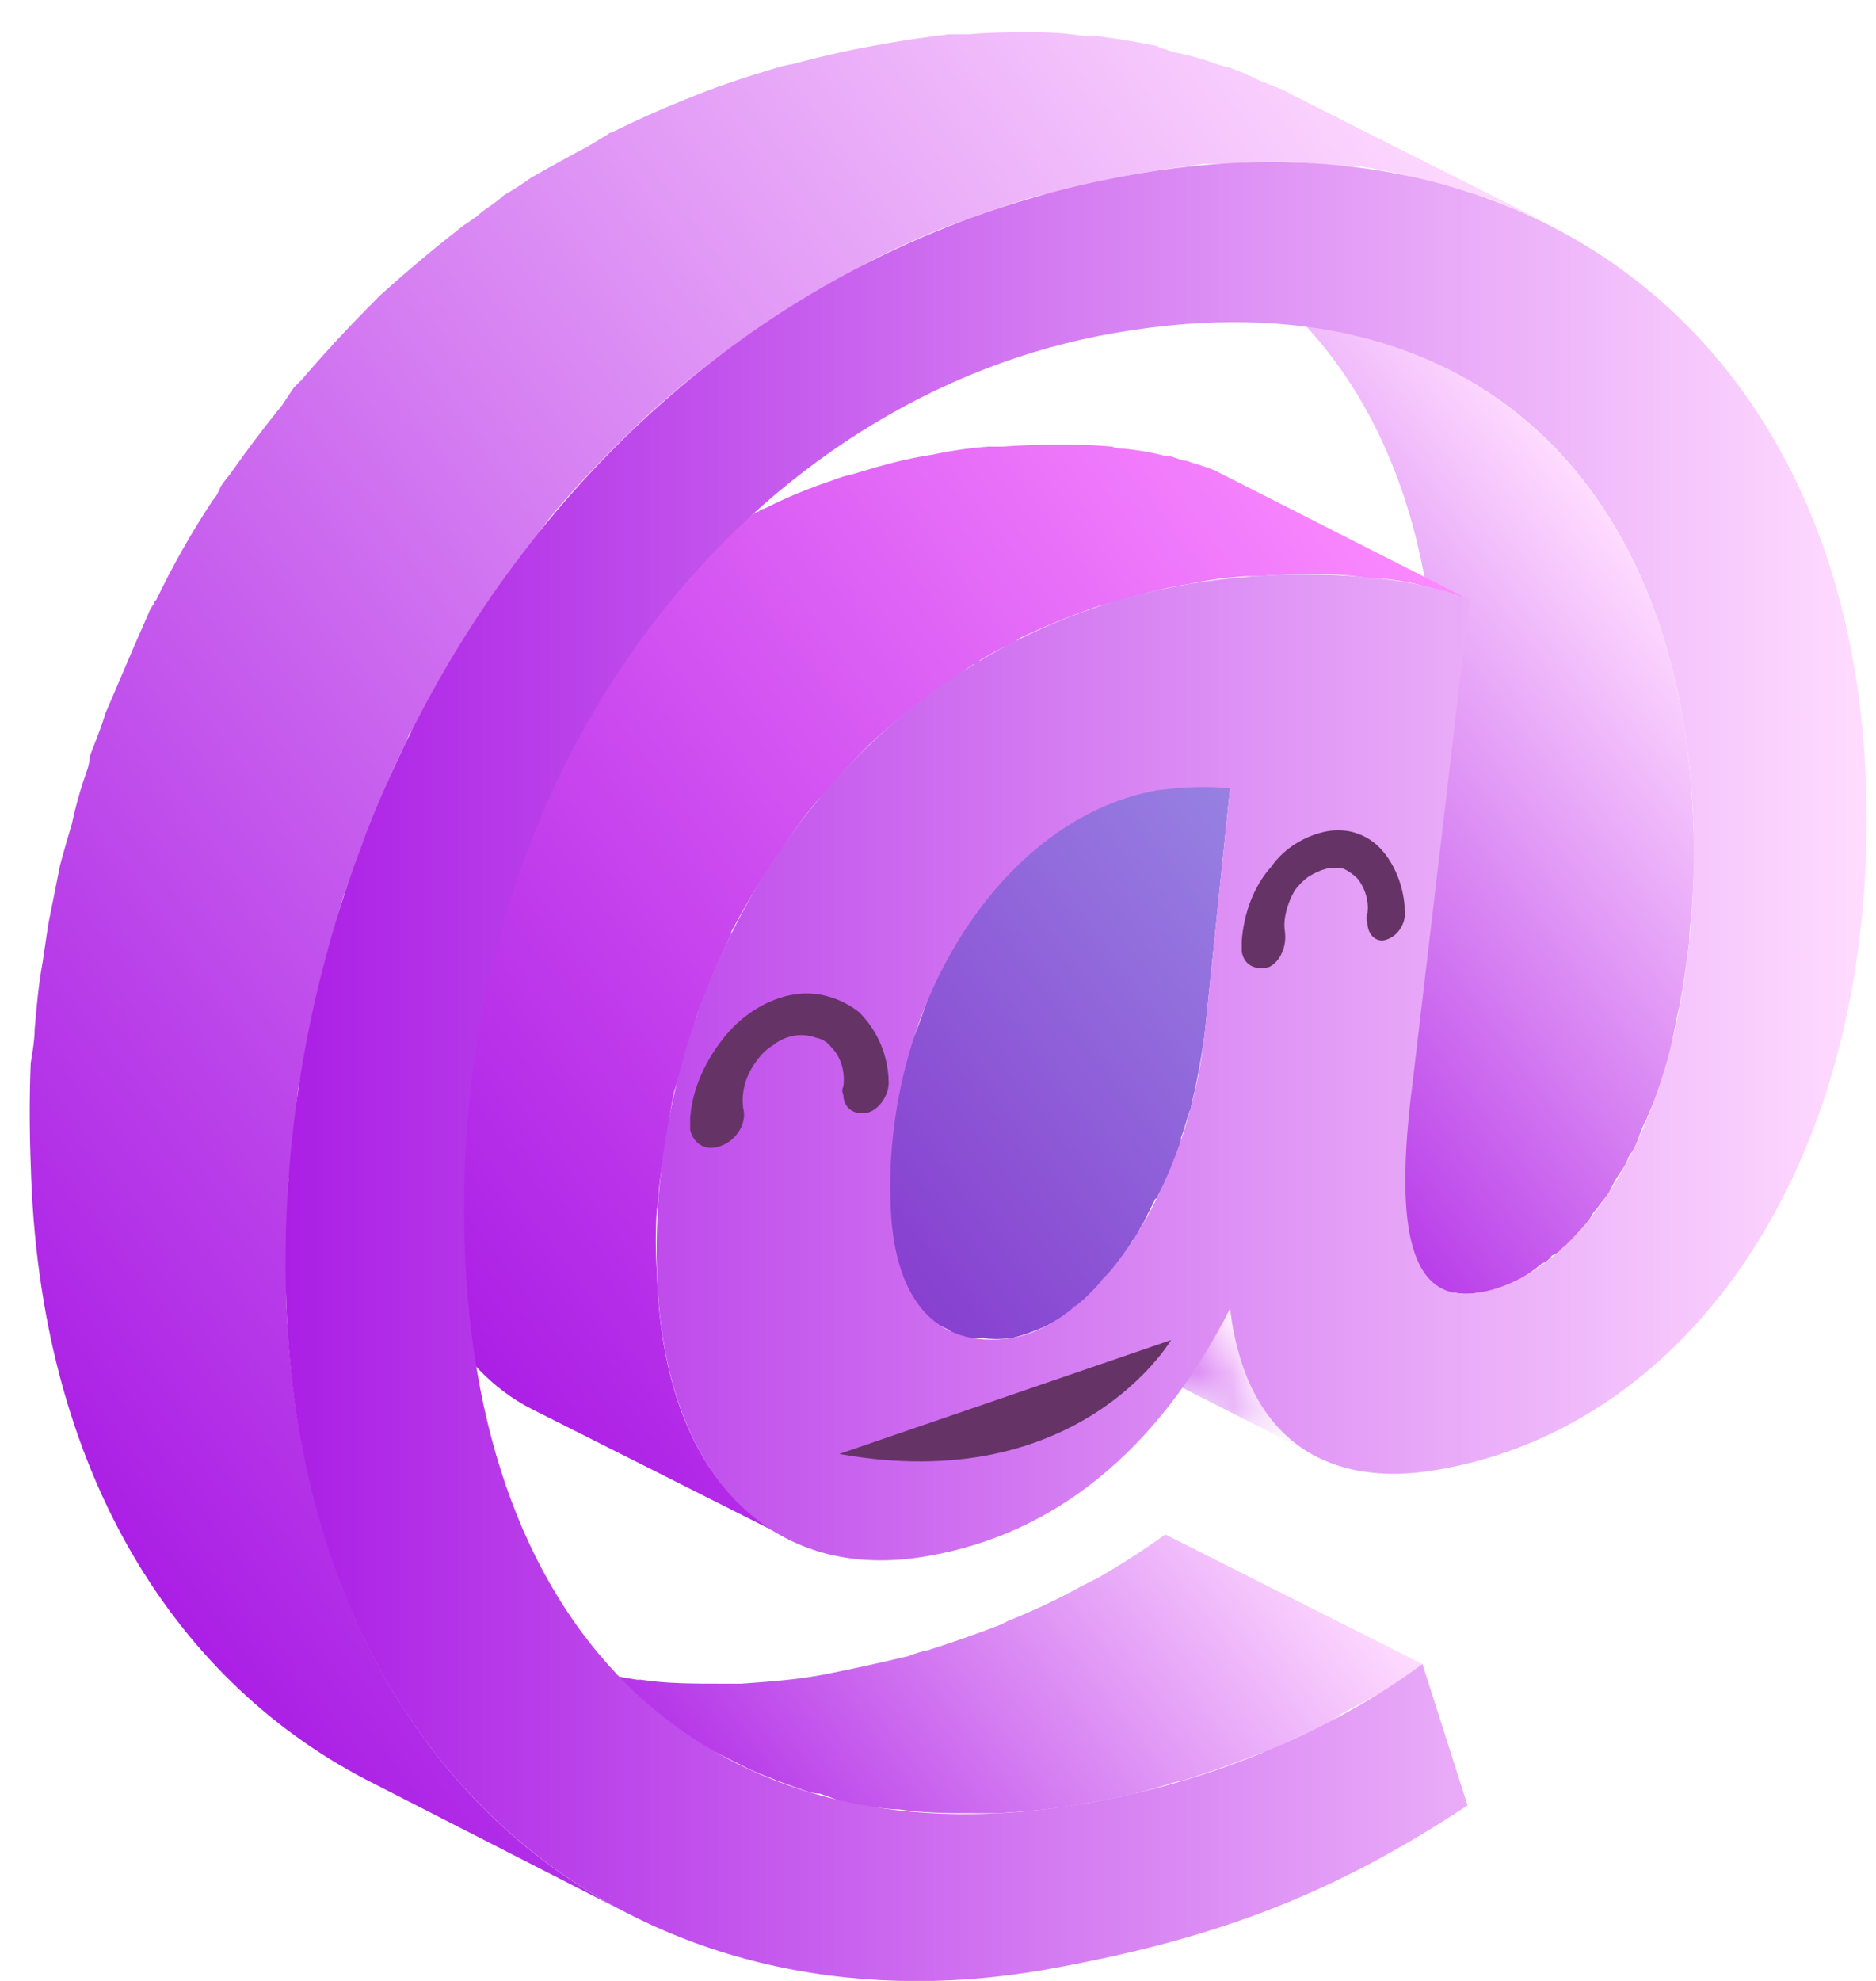 <svg width="54" height="57" viewBox="0 0 54 57" fill="none" xmlns="http://www.w3.org/2000/svg">
<mask id="mask0_1524_6370" style="mask-type:luminance" maskUnits="userSpaceOnUse" x="28" y="33" width="10" height="9">
<path d="M37.904 41.921L30.525 38.18C29.197 37.508 28.299 36.118 28.039 33.909L35.424 37.644C35.678 39.858 36.576 41.248 37.904 41.921Z" fill="white"/>
</mask>
<g mask="url(#mask0_1524_6370)">
<path d="M37.894 41.892L30.549 38.163C29.192 37.486 28.288 36.13 28.062 33.926L35.407 37.655C35.69 39.858 36.594 41.271 37.894 41.892Z" fill="url(#paint0_linear_1524_6370)"/>
</g>
<path d="M47.779 31.27C47.967 30.706 48.117 30.103 48.23 29.462C48.268 29.274 48.306 29.105 48.343 28.954C48.456 28.351 48.551 27.73 48.626 27.09C48.626 26.863 48.645 26.637 48.682 26.411C48.739 25.564 48.795 24.66 48.739 23.756C48.569 17.71 46.14 12.908 41.733 10.648L34.331 6.919C38.795 9.179 41.224 13.982 41.337 20.027C41.394 20.931 41.337 21.835 41.281 22.683C41.281 22.909 41.262 23.134 41.224 23.36C41.149 24.001 41.055 24.604 40.942 25.169C40.942 25.357 40.923 25.526 40.886 25.677C40.735 26.393 40.547 27.052 40.321 27.654C40.208 27.937 40.094 28.22 39.981 28.502C39.812 28.841 39.699 29.236 39.529 29.576C39.454 29.689 39.379 29.802 39.303 29.915C39.078 30.329 38.833 30.706 38.569 31.044C38.531 31.12 38.475 31.195 38.4 31.27C38.098 31.647 37.797 31.986 37.495 32.288C37.42 32.325 37.364 32.363 37.326 32.401C36.987 32.702 36.648 32.928 36.309 33.078C36.309 33.116 36.29 33.135 36.252 33.135C35.876 33.323 35.518 33.436 35.179 33.474C34.915 33.512 34.689 33.512 34.501 33.474C34.388 33.474 34.256 33.436 34.105 33.361L41.507 37.09C41.545 37.09 41.563 37.109 41.563 37.146C41.639 37.184 41.733 37.203 41.846 37.203C41.846 37.203 41.865 37.203 41.903 37.203C42.091 37.241 42.298 37.241 42.524 37.203C42.901 37.165 43.277 37.052 43.654 36.864C43.918 36.713 44.163 36.544 44.389 36.355C44.502 36.318 44.596 36.242 44.671 36.13C44.746 36.092 44.822 36.054 44.897 36.016C44.935 35.941 44.991 35.885 45.066 35.847C45.255 35.659 45.462 35.433 45.688 35.169C45.726 35.131 45.763 35.075 45.801 34.999C45.839 34.924 45.895 34.849 45.971 34.773C46.084 34.604 46.197 34.491 46.309 34.321C46.422 34.095 46.535 33.87 46.705 33.644C46.78 33.531 46.837 33.417 46.874 33.304C46.912 33.229 46.95 33.173 46.987 33.135C47.157 32.852 47.214 32.514 47.383 32.231C47.496 31.948 47.609 31.723 47.722 31.384C47.722 31.346 47.741 31.308 47.779 31.27Z" fill="url(#paint1_linear_1524_6370)"/>
<path d="M40.829 47.995C40.867 47.957 40.904 47.919 40.942 47.882L33.541 44.153C32.919 44.605 32.298 45 31.62 45.395C31.469 45.471 31.318 45.546 31.168 45.621C30.49 45.998 29.774 46.337 29.021 46.639C28.945 46.676 28.87 46.714 28.795 46.752C28.117 47.015 27.42 47.26 26.704 47.486C26.516 47.524 26.328 47.58 26.139 47.656C25.348 47.844 24.576 48.013 23.823 48.164C22.975 48.334 22.128 48.39 21.337 48.447C21.148 48.447 20.96 48.447 20.772 48.447C19.981 48.447 19.19 48.447 18.455 48.334C18.418 48.334 18.38 48.334 18.342 48.334C17.627 48.221 16.911 48.07 16.195 47.882C16.082 47.844 15.969 47.825 15.856 47.825C15.14 47.599 14.444 47.316 13.766 46.977L21.167 50.706C21.318 50.782 21.468 50.857 21.619 50.932C22.146 51.158 22.693 51.366 23.258 51.554C23.371 51.592 23.484 51.611 23.597 51.611C23.823 51.686 24.03 51.761 24.218 51.837C24.708 51.95 25.216 52.025 25.744 52.062C25.781 52.062 25.819 52.062 25.857 52.062C26.591 52.175 27.326 52.175 28.117 52.175C28.343 52.175 28.55 52.175 28.738 52.175C29.529 52.119 30.377 52.062 31.224 51.893C31.977 51.78 32.731 51.611 33.484 51.385C33.71 51.309 33.917 51.253 34.106 51.215C34.821 50.989 35.518 50.744 36.196 50.48C36.272 50.443 36.347 50.424 36.422 50.424C36.987 50.16 37.552 49.897 38.117 49.633C38.268 49.558 38.419 49.464 38.569 49.35C38.682 49.275 38.814 49.2 38.965 49.124C39.643 48.785 40.264 48.39 40.829 47.995Z" fill="url(#paint2_linear_1524_6370)"/>
<path d="M34.672 29.802L35.407 22.683L28.062 18.953L27.271 26.073C27.233 26.6 27.158 27.127 27.045 27.654C26.969 27.805 26.913 27.956 26.875 28.107C26.8 28.445 26.706 28.766 26.593 29.067C26.404 29.632 26.178 30.178 25.915 30.706C25.802 30.969 25.67 31.214 25.519 31.44C25.406 31.61 25.35 31.779 25.237 31.948C25.011 32.288 24.766 32.608 24.502 32.909C24.465 32.984 24.408 33.041 24.333 33.078C24.144 33.304 23.937 33.512 23.711 33.7C23.636 33.775 23.561 33.832 23.485 33.87C23.222 34.096 22.958 34.284 22.694 34.434C22.393 34.585 22.073 34.698 21.734 34.773C21.433 34.811 21.15 34.811 20.886 34.773C20.811 34.773 20.736 34.773 20.66 34.773C20.397 34.736 20.152 34.66 19.926 34.547L27.327 38.276C27.327 38.276 27.346 38.295 27.384 38.333C27.535 38.408 27.685 38.465 27.836 38.502C27.911 38.502 27.986 38.502 28.062 38.502C28.099 38.502 28.156 38.502 28.231 38.502C28.533 38.54 28.834 38.54 29.135 38.502C29.437 38.427 29.757 38.314 30.096 38.163C30.322 38.05 30.529 37.919 30.717 37.768C30.793 37.73 30.849 37.674 30.887 37.599C30.962 37.561 31.037 37.523 31.113 37.486C31.188 37.41 31.264 37.335 31.339 37.26C31.489 37.109 31.621 36.958 31.734 36.807C31.772 36.77 31.828 36.713 31.904 36.638C31.904 36.638 31.923 36.619 31.96 36.581C32.186 36.318 32.393 36.035 32.582 35.734C32.582 35.696 32.601 35.678 32.638 35.678C32.751 35.508 32.808 35.339 32.921 35.169C33.034 34.943 33.147 34.717 33.26 34.491C33.297 34.491 33.316 34.472 33.316 34.434C33.58 33.945 33.806 33.417 33.994 32.852C33.994 32.815 33.994 32.777 33.994 32.739C34.107 32.457 34.164 32.175 34.277 31.892C34.314 31.704 34.352 31.534 34.39 31.384C34.503 30.856 34.597 30.329 34.672 29.802Z" fill="url(#paint3_linear_1524_6370)"/>
<path d="M18.962 34.265C19 33.888 19.056 33.493 19.131 33.078C19.169 32.852 19.207 32.626 19.244 32.4C19.282 32.061 19.339 31.722 19.414 31.383C19.489 31.157 19.565 30.931 19.64 30.705C19.715 30.366 19.809 30.046 19.922 29.745C19.96 29.594 19.998 29.444 20.035 29.293C20.337 28.464 20.676 27.654 21.052 26.863C21.052 26.826 21.052 26.807 21.052 26.807C21.391 26.167 21.749 25.564 22.126 24.999C22.239 24.811 22.352 24.641 22.465 24.49C22.729 24.076 23.011 23.681 23.312 23.304C23.425 23.153 23.557 23.003 23.708 22.852C24.122 22.362 24.555 21.891 25.007 21.439C25.535 20.95 26.081 20.498 26.646 20.083C26.872 19.895 27.117 19.726 27.38 19.575C27.531 19.462 27.682 19.349 27.832 19.236C28.171 19.01 28.529 18.803 28.906 18.614C29.019 18.577 29.132 18.52 29.245 18.445C29.283 18.407 29.339 18.37 29.414 18.332C30.055 18.031 30.695 17.767 31.335 17.541C31.524 17.466 31.712 17.409 31.9 17.371C32.691 17.145 33.426 16.919 34.217 16.806C34.744 16.693 35.29 16.618 35.855 16.58C35.968 16.58 36.081 16.58 36.194 16.58C36.722 16.543 37.249 16.524 37.776 16.524C37.852 16.524 37.946 16.524 38.059 16.524C38.511 16.524 38.963 16.562 39.415 16.637C39.49 16.637 39.566 16.637 39.641 16.637C40.131 16.675 40.583 16.75 40.997 16.863C41.148 16.901 41.298 16.938 41.449 16.976C41.524 16.976 41.6 16.995 41.675 17.032C41.901 17.108 42.108 17.183 42.296 17.258L34.951 13.529C34.763 13.454 34.537 13.379 34.273 13.303C34.198 13.266 34.123 13.247 34.047 13.247C33.934 13.209 33.821 13.172 33.708 13.134C33.671 13.134 33.633 13.134 33.595 13.134C33.181 13.021 32.748 12.946 32.296 12.908C32.183 12.908 32.089 12.889 32.013 12.851C31.599 12.814 31.147 12.795 30.657 12.795C30.582 12.795 30.507 12.795 30.431 12.795C29.904 12.795 29.377 12.814 28.849 12.851C28.699 12.851 28.567 12.851 28.454 12.851C27.927 12.889 27.399 12.964 26.872 13.077C26.081 13.19 25.29 13.416 24.555 13.642C24.367 13.68 24.179 13.737 23.99 13.812C23.312 14.038 22.672 14.302 22.069 14.603C21.994 14.641 21.938 14.659 21.9 14.659C21.862 14.697 21.843 14.716 21.843 14.716C21.73 14.754 21.636 14.81 21.561 14.885C21.184 15.074 20.808 15.281 20.431 15.507C20.28 15.62 20.13 15.733 19.979 15.846C19.791 15.959 19.602 16.072 19.414 16.185C19.376 16.26 19.32 16.317 19.244 16.354C18.679 16.769 18.152 17.221 17.662 17.71C17.173 18.162 16.721 18.633 16.306 19.123C16.269 19.161 16.231 19.198 16.193 19.236C16.08 19.349 16.024 19.462 15.967 19.575C15.666 19.952 15.384 20.328 15.12 20.705C15.045 20.818 14.969 20.931 14.894 21.044C14.856 21.082 14.8 21.157 14.724 21.27C14.348 21.835 14.009 22.438 13.707 23.078C13.293 23.907 12.954 24.735 12.69 25.564C12.653 25.639 12.615 25.715 12.577 25.79C12.54 25.865 12.521 25.941 12.521 26.016C12.408 26.317 12.314 26.637 12.238 26.976C12.163 27.202 12.107 27.428 12.069 27.654C11.994 27.993 11.918 28.332 11.843 28.671C11.805 28.897 11.768 29.123 11.73 29.349C11.692 29.726 11.655 30.122 11.617 30.536C11.579 30.724 11.56 30.913 11.56 31.101C11.523 31.666 11.504 32.231 11.504 32.796C11.617 36.751 13.086 39.406 15.289 40.536L22.691 44.265C20.431 43.135 19.018 40.536 18.905 36.581C18.868 35.979 18.868 35.395 18.905 34.83C18.943 34.642 18.962 34.453 18.962 34.265Z" fill="url(#paint4_linear_1524_6370)"/>
<path d="M8.398 33.361C8.455 32.739 8.511 32.061 8.568 31.44C8.624 31.044 8.737 30.705 8.794 30.31C8.869 29.745 8.982 29.18 9.133 28.615C9.208 28.238 9.302 27.843 9.415 27.428C9.566 26.901 9.717 26.374 9.867 25.846C10.056 25.319 10.244 24.792 10.432 24.264C10.545 24.001 10.658 23.737 10.771 23.473C11.035 22.758 11.336 22.061 11.675 21.383C11.713 21.308 11.751 21.213 11.788 21.1C11.826 21.063 11.864 21.025 11.901 20.987C12.391 20.008 12.937 19.048 13.54 18.106C13.728 17.805 13.916 17.522 14.105 17.258C14.519 16.618 14.971 15.997 15.461 15.394C15.649 15.13 15.837 14.885 16.026 14.659C16.704 13.868 17.438 13.096 18.229 12.343C18.267 12.305 18.305 12.268 18.342 12.23C19.096 11.514 19.905 10.836 20.772 10.196C21.148 9.932 21.525 9.669 21.902 9.405C22.165 9.217 22.429 9.047 22.693 8.896C23.22 8.557 23.766 8.237 24.331 7.936C24.52 7.823 24.708 7.71 24.896 7.597C25.612 7.22 26.346 6.881 27.1 6.58C27.288 6.505 27.495 6.429 27.721 6.354C28.324 6.128 28.927 5.921 29.529 5.732C29.755 5.657 30 5.601 30.264 5.563C31.055 5.337 31.883 5.149 32.75 4.998C33.428 4.885 34.068 4.791 34.671 4.715C34.897 4.715 35.104 4.715 35.292 4.715C35.744 4.678 36.177 4.659 36.592 4.659C36.818 4.659 37.025 4.659 37.213 4.659C37.665 4.697 38.117 4.734 38.569 4.772C38.72 4.772 38.87 4.772 39.021 4.772C39.586 4.847 40.151 4.96 40.716 5.111C40.867 5.149 41.018 5.186 41.168 5.224C41.507 5.299 41.865 5.393 42.242 5.506C42.43 5.582 42.6 5.638 42.75 5.676C43.089 5.789 43.409 5.921 43.711 6.071C44.012 6.184 44.313 6.316 44.615 6.467L37.213 2.738C37.025 2.625 36.818 2.531 36.592 2.455C36.516 2.418 36.422 2.38 36.309 2.342C36.008 2.192 35.707 2.06 35.405 1.947C35.217 1.909 35.029 1.853 34.84 1.777C34.501 1.664 34.143 1.57 33.767 1.495C33.654 1.457 33.541 1.42 33.428 1.382C33.39 1.382 33.352 1.363 33.315 1.325C32.75 1.212 32.185 1.118 31.62 1.043C31.469 1.043 31.337 1.043 31.224 1.043C30.772 0.968 30.301 0.93 29.812 0.93C29.623 0.93 29.435 0.93 29.247 0.93C28.795 0.93 28.343 0.949 27.891 0.986C27.702 0.986 27.514 0.986 27.326 0.986C26.685 1.062 26.045 1.156 25.405 1.269C24.538 1.42 23.691 1.608 22.862 1.834C22.636 1.872 22.41 1.928 22.184 2.003C21.544 2.192 20.922 2.399 20.32 2.625C20.131 2.7 19.943 2.776 19.755 2.851C19.001 3.152 18.286 3.472 17.608 3.811C17.57 3.811 17.532 3.83 17.495 3.868C17.306 3.981 17.118 4.094 16.93 4.207C16.365 4.508 15.819 4.81 15.291 5.111C15.028 5.299 14.764 5.469 14.5 5.619C14.274 5.845 13.935 6.015 13.709 6.241C13.596 6.297 13.483 6.41 13.37 6.467C12.542 7.107 11.732 7.785 10.941 8.501C10.903 8.539 10.865 8.576 10.828 8.614C10.074 9.367 9.359 10.139 8.681 10.93C8.605 11.006 8.53 11.081 8.455 11.156C8.342 11.326 8.229 11.495 8.116 11.665C7.626 12.268 7.155 12.889 6.703 13.529C6.59 13.699 6.477 13.812 6.364 13.981C6.308 14.094 6.251 14.264 6.138 14.377C5.536 15.281 4.989 16.241 4.5 17.258C4.462 17.296 4.443 17.315 4.443 17.315C4.443 17.353 4.443 17.371 4.443 17.371C4.368 17.447 4.311 17.541 4.274 17.654C3.972 18.332 3.671 19.029 3.37 19.744C3.257 20.008 3.144 20.272 3.031 20.535C2.918 20.931 2.748 21.326 2.579 21.778C2.579 21.891 2.56 22.004 2.522 22.117C2.334 22.645 2.183 23.172 2.07 23.699C1.957 24.076 1.844 24.472 1.731 24.886C1.618 25.451 1.505 26.016 1.392 26.581C1.336 26.976 1.279 27.315 1.223 27.711C1.11 28.332 1.053 28.954 0.997 29.632C0.997 29.914 0.94 30.253 0.884 30.592C0.846 31.534 0.846 32.495 0.884 33.474C1.11 42.401 5.121 48.503 10.771 51.328L18.173 55.113C12.466 52.232 8.511 46.13 8.229 37.203C8.229 36.224 8.248 35.263 8.285 34.321C8.285 33.982 8.342 33.643 8.398 33.361Z" fill="url(#paint5_linear_1524_6370)"/>
<path fill-rule="evenodd" clip-rule="evenodd" d="M42.3 17.259L40.661 31.157C40.096 35.564 40.661 37.486 42.526 37.203C45.52 36.751 48.967 32.062 48.741 23.756C48.459 14.207 42.639 7.766 32.13 9.574C21.79 11.326 12.976 21.665 13.372 35.677C13.711 47.881 21.113 53.644 31.226 51.893C34.672 51.328 38.288 49.859 40.944 47.881L42.243 51.949C38.232 54.605 34.785 55.848 29.983 56.695C18.739 58.616 8.626 51.554 8.23 37.203C7.835 22.287 17.497 7.597 32.752 4.998C44.673 2.964 53.374 10.365 53.713 22.682C54.052 33.361 48.684 41.045 41.396 42.288C38.232 42.853 35.859 41.44 35.407 37.655C33.316 41.779 30.322 44.152 26.706 44.774C22.299 45.565 19.078 42.57 18.909 36.581C18.627 27.654 24.502 18.445 34.22 16.806C37.215 16.298 40.605 16.524 42.3 17.259ZM34.672 29.801L35.407 22.682C34.842 22.626 34.221 22.626 33.316 22.739C28.853 23.53 25.463 28.897 25.632 34.547C25.689 37.316 26.875 38.841 29.136 38.502C31.622 38.05 34.164 34.208 34.672 29.801Z" fill="url(#paint6_linear_1524_6370)"/>
<path d="M19.867 32.174C19.924 31.327 20.319 30.479 20.884 29.801C21.393 29.18 22.127 28.728 22.862 28.615C23.54 28.502 24.218 28.728 24.726 29.123C25.178 29.575 25.517 30.197 25.574 30.988V31.044C25.63 31.44 25.348 31.892 25.009 32.005C24.613 32.118 24.274 31.892 24.274 31.496C24.236 31.421 24.236 31.346 24.274 31.27C24.331 30.875 24.218 30.423 23.935 30.14C23.822 29.99 23.672 29.896 23.483 29.858C23.257 29.783 23.05 29.764 22.862 29.801C22.636 29.839 22.428 29.933 22.24 30.084C22.052 30.197 21.882 30.366 21.732 30.592C21.449 30.988 21.336 31.44 21.393 31.892C21.506 32.287 21.223 32.796 20.771 32.965C20.376 33.135 19.98 32.965 19.867 32.513C19.867 32.438 19.867 32.363 19.867 32.287V32.174Z" fill="#663366"/>
<path d="M35.742 27.089C35.799 26.298 36.081 25.507 36.59 24.942C36.985 24.377 37.607 24.038 38.172 23.925C38.737 23.812 39.302 23.982 39.697 24.377C40.093 24.773 40.375 25.394 40.432 26.072V26.185C40.488 26.524 40.262 26.92 39.923 27.033C39.641 27.146 39.358 26.92 39.358 26.524C39.321 26.449 39.321 26.374 39.358 26.298C39.415 25.959 39.302 25.564 39.076 25.281C38.963 25.168 38.831 25.074 38.68 24.999C38.529 24.961 38.36 24.961 38.172 24.999C38.021 25.037 37.852 25.112 37.663 25.225C37.513 25.338 37.381 25.47 37.268 25.62C37.042 26.016 36.929 26.468 36.985 26.807C37.042 27.202 36.872 27.654 36.533 27.824C36.138 27.937 35.799 27.767 35.742 27.372C35.742 27.297 35.742 27.221 35.742 27.146V27.089Z" fill="#663366"/>
<path d="M24.16 41.836L33.709 38.559C33.709 38.559 31.053 43.079 24.16 41.836Z" fill="#663366"/>
<defs>
<linearGradient id="paint0_linear_1524_6370" x1="27.25" y1="34.504" x2="30.945" y2="31.715" gradientUnits="userSpaceOnUse">
<stop stop-color="#AB1FE5"/>
<stop offset="1" stop-color="#FFDCFF"/>
</linearGradient>
<linearGradient id="paint1_linear_1524_6370" x1="21.494" y1="16.626" x2="38.18" y2="4.028" gradientUnits="userSpaceOnUse">
<stop stop-color="#AB1FE5"/>
<stop offset="1" stop-color="#FFDCFF"/>
</linearGradient>
<linearGradient id="paint2_linear_1524_6370" x1="13.784" y1="46.978" x2="30.634" y2="34.258" gradientUnits="userSpaceOnUse">
<stop stop-color="#AB1FE5"/>
<stop offset="1" stop-color="#FFDCFF"/>
</linearGradient>
<linearGradient id="paint3_linear_1524_6370" x1="15.383" y1="28.525" x2="30.943" y2="16.778" gradientUnits="userSpaceOnUse">
<stop stop-color="#8432CC"/>
<stop offset="1" stop-color="#9781E2"/>
</linearGradient>
<linearGradient id="paint4_linear_1524_6370" x1="4.634" y1="27.365" x2="33.5" y2="5.572" gradientUnits="userSpaceOnUse">
<stop stop-color="#AB1FE5"/>
<stop offset="1" stop-color="#FC8AFF"/>
</linearGradient>
<linearGradient id="paint5_linear_1524_6370" x1="-11.22" y1="25.017" x2="33.248" y2="-8.554" gradientUnits="userSpaceOnUse">
<stop stop-color="#AB1FE5"/>
<stop offset="1" stop-color="#FFDCFF"/>
</linearGradient>
<linearGradient id="paint6_linear_1524_6370" x1="8.233" y1="4.649" x2="53.752" y2="4.649" gradientUnits="userSpaceOnUse">
<stop stop-color="#AB1FE5"/>
<stop offset="1" stop-color="#FFDCFF"/>
</linearGradient>
</defs>
</svg>
